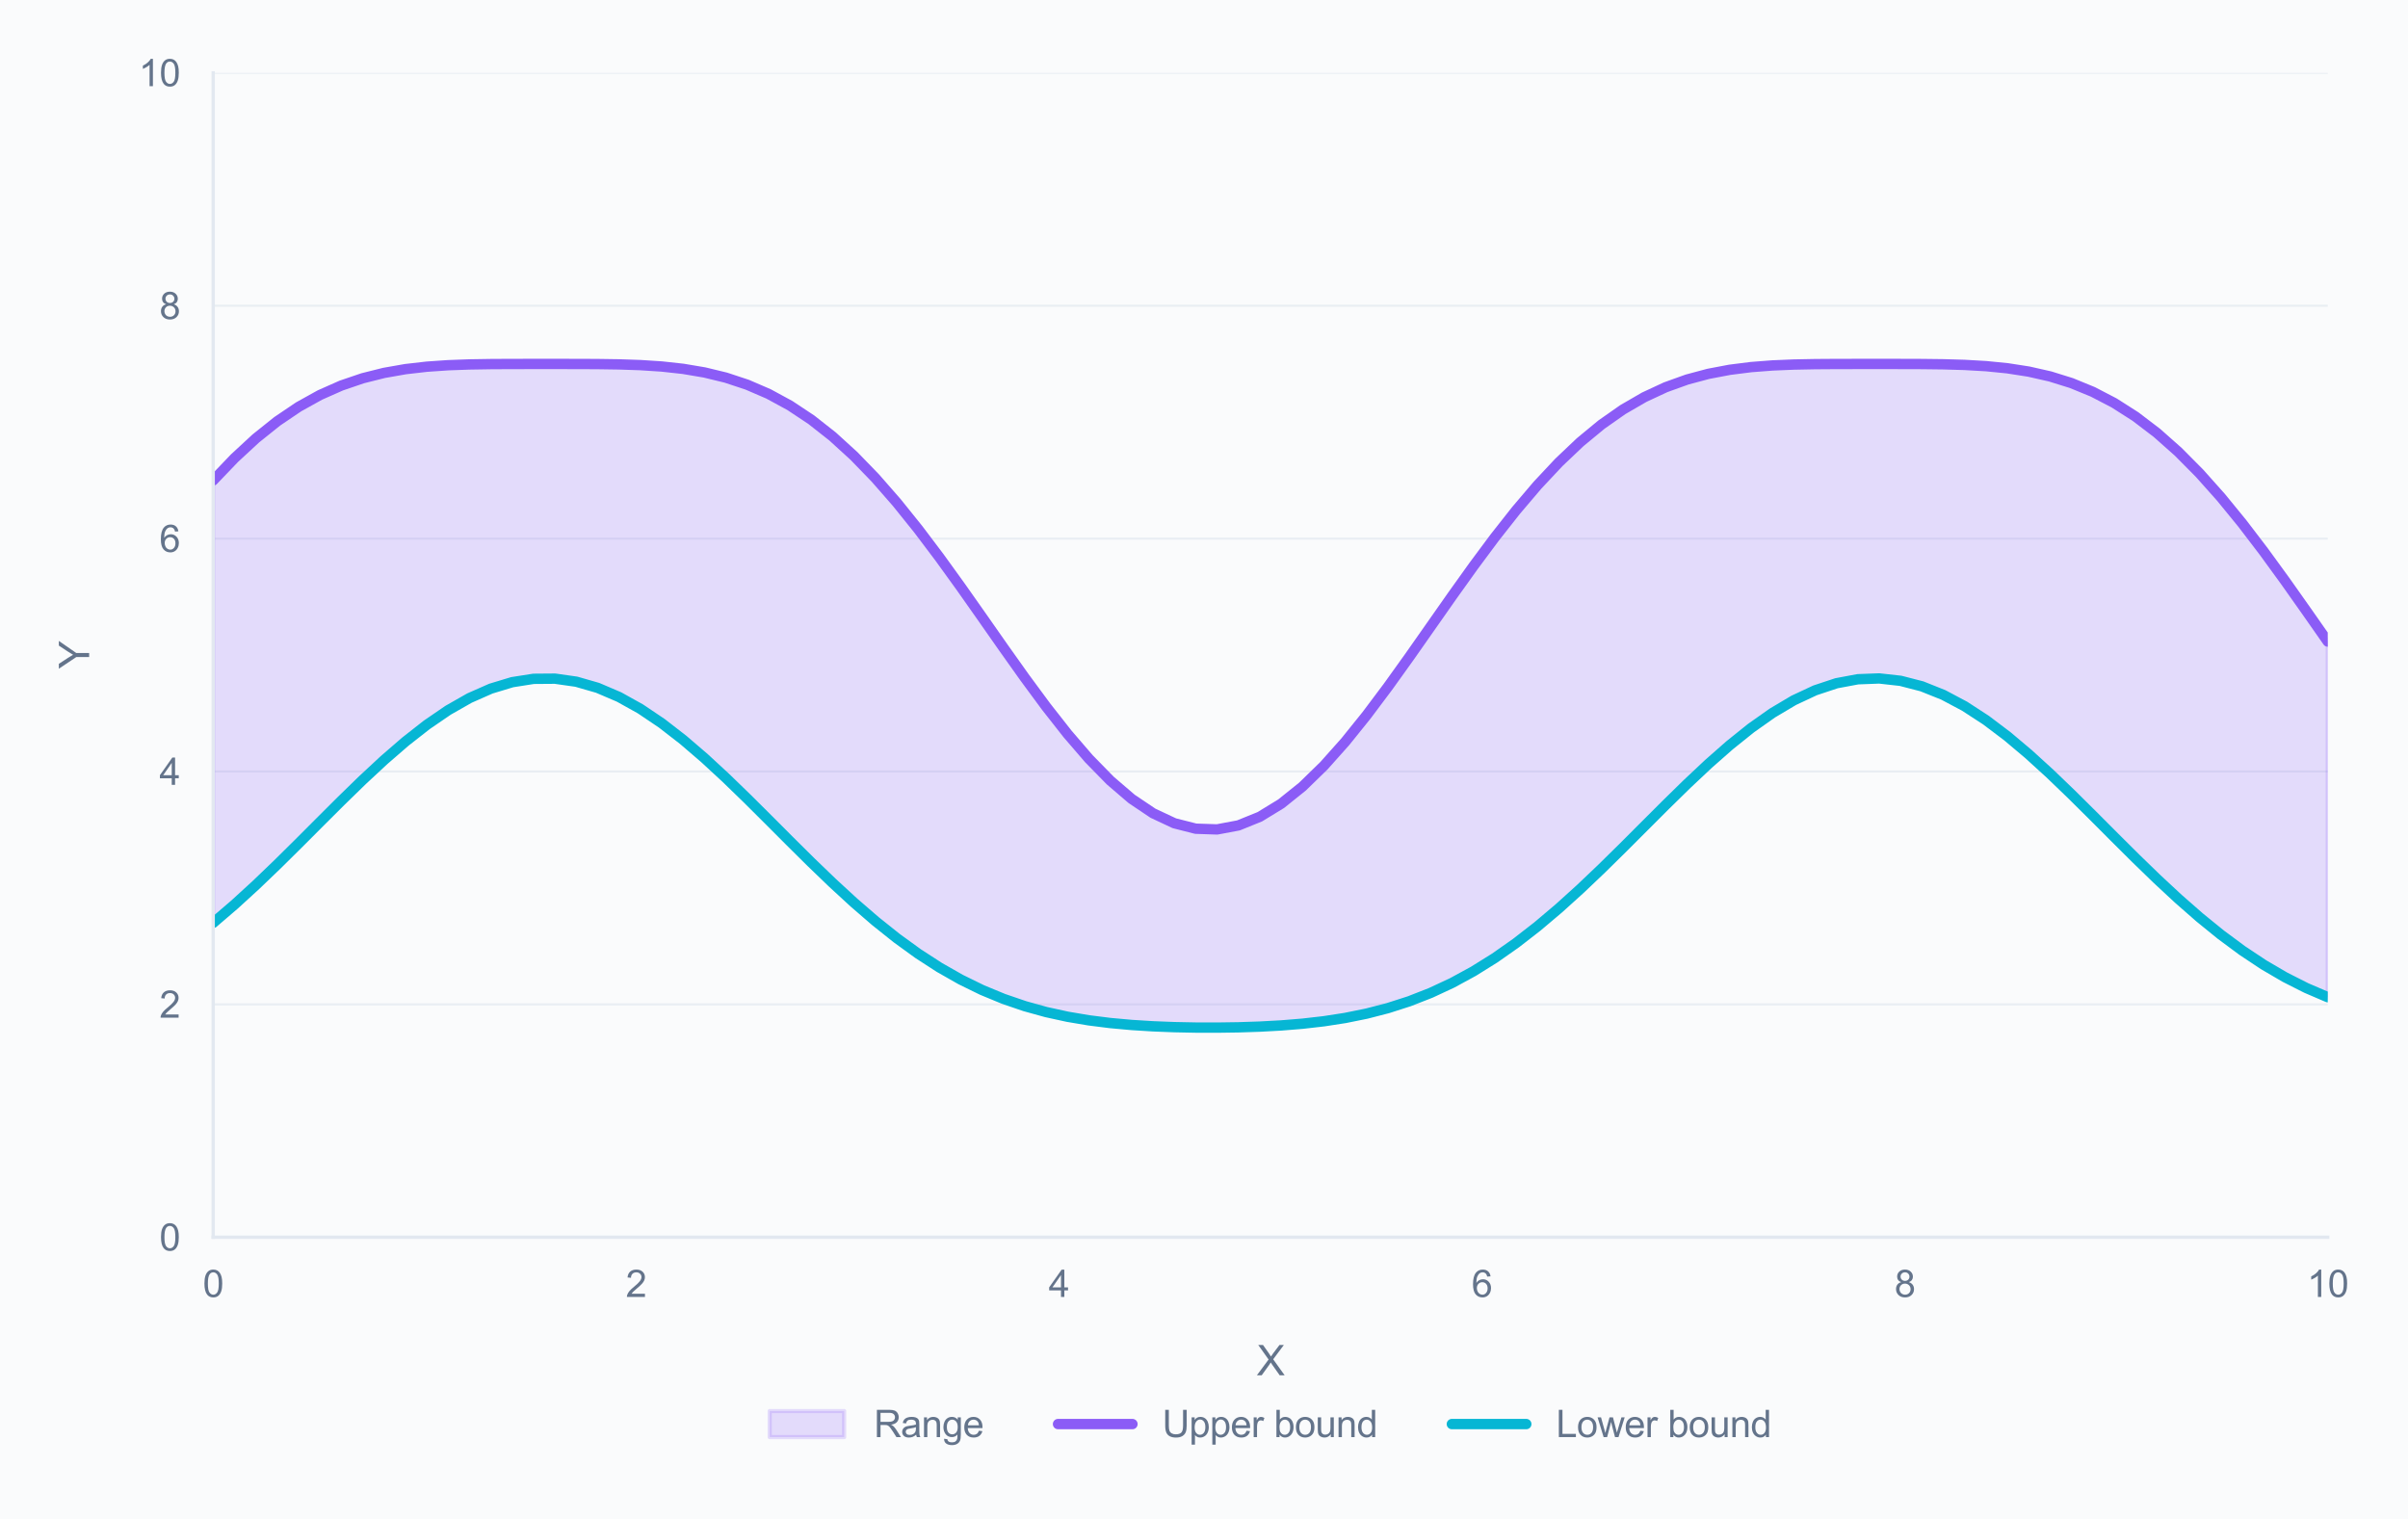 <?xml version="1.0" encoding="utf-8" standalone="no"?>
<!DOCTYPE svg PUBLIC "-//W3C//DTD SVG 1.1//EN"
  "http://www.w3.org/Graphics/SVG/1.1/DTD/svg11.dtd">
<svg xmlns:xlink="http://www.w3.org/1999/xlink" viewBox="0 0 582.295 367.4" xmlns="http://www.w3.org/2000/svg" version="1.1">
 <defs>
  <style type="text/css">*{stroke-linejoin: round; stroke-linecap: butt}</style>
 </defs>
 <g id="figure_1">
  <g id="patch_1">
   <path d="M 0 367.4 
L 582.295 367.4 
L 582.295 0 
L 0 0 
z
" style="fill: #fafbfc"/>
  </g>
  <g id="axes_1">
   <g id="patch_2">
    <path d="M 51.555 299.177 
L 562.89 299.177 
L 562.89 17.621 
L 51.555 17.621 
z
" style="fill: #fafbfc"/>
   </g>
   <g id="matplotlib.axis_1">
    <g id="xtick_1">
     <g id="text_1">
      <!-- 0 -->
      <g style="fill: #64748b" transform="translate(49.053 313.619) scale(0.09 -0.09)">
       <defs>
        <path id="ArialMT-30" d="M 266 2259 
Q 266 3072 433 3567 
Q 600 4063 929 4331 
Q 1259 4600 1759 4600 
Q 2128 4600 2406 4451 
Q 2684 4303 2865 4023 
Q 3047 3744 3150 3342 
Q 3253 2941 3253 2259 
Q 3253 1453 3087 958 
Q 2922 463 2592 192 
Q 2263 -78 1759 -78 
Q 1097 -78 719 397 
Q 266 969 266 2259 
z
M 844 2259 
Q 844 1131 1108 757 
Q 1372 384 1759 384 
Q 2147 384 2411 759 
Q 2675 1134 2675 2259 
Q 2675 3391 2411 3762 
Q 2147 4134 1753 4134 
Q 1366 4134 1134 3806 
Q 844 3388 844 2259 
z
" transform="scale(0.016)"/>
       </defs>
       <use xlink:href="#ArialMT-30"/>
      </g>
     </g>
    </g>
    <g id="xtick_2">
     <g id="text_2">
      <!-- 2 -->
      <g style="fill: #64748b" transform="translate(151.32 313.619) scale(0.09 -0.09)">
       <defs>
        <path id="ArialMT-32" d="M 3222 541 
L 3222 0 
L 194 0 
Q 188 203 259 391 
Q 375 700 629 1000 
Q 884 1300 1366 1694 
Q 2113 2306 2375 2664 
Q 2638 3022 2638 3341 
Q 2638 3675 2398 3904 
Q 2159 4134 1775 4134 
Q 1369 4134 1125 3890 
Q 881 3647 878 3216 
L 300 3275 
Q 359 3922 746 4261 
Q 1134 4600 1788 4600 
Q 2447 4600 2831 4234 
Q 3216 3869 3216 3328 
Q 3216 3053 3103 2787 
Q 2991 2522 2730 2228 
Q 2469 1934 1863 1422 
Q 1356 997 1212 845 
Q 1069 694 975 541 
L 3222 541 
z
" transform="scale(0.016)"/>
       </defs>
       <use xlink:href="#ArialMT-32"/>
      </g>
     </g>
    </g>
    <g id="xtick_3">
     <g id="text_3">
      <!-- 4 -->
      <g style="fill: #64748b" transform="translate(253.587 313.619) scale(0.09 -0.09)">
       <defs>
        <path id="ArialMT-34" d="M 2069 0 
L 2069 1097 
L 81 1097 
L 81 1613 
L 2172 4581 
L 2631 4581 
L 2631 1613 
L 3250 1613 
L 3250 1097 
L 2631 1097 
L 2631 0 
L 2069 0 
z
M 2069 1613 
L 2069 3678 
L 634 1613 
L 2069 1613 
z
" transform="scale(0.016)"/>
       </defs>
       <use xlink:href="#ArialMT-34"/>
      </g>
     </g>
    </g>
    <g id="xtick_4">
     <g id="text_4">
      <!-- 6 -->
      <g style="fill: #64748b" transform="translate(355.854 313.619) scale(0.09 -0.09)">
       <defs>
        <path id="ArialMT-36" d="M 3184 3459 
L 2625 3416 
Q 2550 3747 2413 3897 
Q 2184 4138 1850 4138 
Q 1581 4138 1378 3988 
Q 1113 3794 959 3422 
Q 806 3050 800 2363 
Q 1003 2672 1297 2822 
Q 1591 2972 1913 2972 
Q 2475 2972 2870 2558 
Q 3266 2144 3266 1488 
Q 3266 1056 3080 686 
Q 2894 316 2569 119 
Q 2244 -78 1831 -78 
Q 1128 -78 684 439 
Q 241 956 241 2144 
Q 241 3472 731 4075 
Q 1159 4600 1884 4600 
Q 2425 4600 2770 4297 
Q 3116 3994 3184 3459 
z
M 888 1484 
Q 888 1194 1011 928 
Q 1134 663 1356 523 
Q 1578 384 1822 384 
Q 2178 384 2434 671 
Q 2691 959 2691 1453 
Q 2691 1928 2437 2201 
Q 2184 2475 1800 2475 
Q 1419 2475 1153 2201 
Q 888 1928 888 1484 
z
" transform="scale(0.016)"/>
       </defs>
       <use xlink:href="#ArialMT-36"/>
      </g>
     </g>
    </g>
    <g id="xtick_5">
     <g id="text_5">
      <!-- 8 -->
      <g style="fill: #64748b" transform="translate(458.121 313.619) scale(0.09 -0.09)">
       <defs>
        <path id="ArialMT-38" d="M 1131 2484 
Q 781 2613 612 2850 
Q 444 3088 444 3419 
Q 444 3919 803 4259 
Q 1163 4600 1759 4600 
Q 2359 4600 2725 4251 
Q 3091 3903 3091 3403 
Q 3091 3084 2923 2848 
Q 2756 2613 2416 2484 
Q 2838 2347 3058 2040 
Q 3278 1734 3278 1309 
Q 3278 722 2862 322 
Q 2447 -78 1769 -78 
Q 1091 -78 675 323 
Q 259 725 259 1325 
Q 259 1772 486 2073 
Q 713 2375 1131 2484 
z
M 1019 3438 
Q 1019 3113 1228 2906 
Q 1438 2700 1772 2700 
Q 2097 2700 2305 2904 
Q 2513 3109 2513 3406 
Q 2513 3716 2298 3927 
Q 2084 4138 1766 4138 
Q 1444 4138 1231 3931 
Q 1019 3725 1019 3438 
z
M 838 1322 
Q 838 1081 952 856 
Q 1066 631 1291 507 
Q 1516 384 1775 384 
Q 2178 384 2440 643 
Q 2703 903 2703 1303 
Q 2703 1709 2433 1975 
Q 2163 2241 1756 2241 
Q 1359 2241 1098 1978 
Q 838 1716 838 1322 
z
" transform="scale(0.016)"/>
       </defs>
       <use xlink:href="#ArialMT-38"/>
      </g>
     </g>
    </g>
    <g id="xtick_6">
     <g id="text_6">
      <!-- 10 -->
      <g style="fill: #64748b" transform="translate(557.885 313.619) scale(0.09 -0.09)">
       <defs>
        <path id="ArialMT-31" d="M 2384 0 
L 1822 0 
L 1822 3584 
Q 1619 3391 1289 3197 
Q 959 3003 697 2906 
L 697 3450 
Q 1169 3672 1522 3987 
Q 1875 4303 2022 4600 
L 2384 4600 
L 2384 0 
z
" transform="scale(0.016)"/>
       </defs>
       <use xlink:href="#ArialMT-31"/>
       <use xlink:href="#ArialMT-30" transform="translate(55.615 0)"/>
      </g>
     </g>
    </g>
    <g id="text_7">
     <!-- X -->
     <g style="fill: #64748b" transform="translate(303.887 332.566) scale(0.1 -0.1)">
      <defs>
       <path id="ArialMT-58" d="M 28 0 
L 1800 2388 
L 238 4581 
L 959 4581 
L 1791 3406 
Q 2050 3041 2159 2844 
Q 2313 3094 2522 3366 
L 3444 4581 
L 4103 4581 
L 2494 2422 
L 4228 0 
L 3478 0 
L 2325 1634 
Q 2228 1775 2125 1941 
Q 1972 1691 1906 1597 
L 756 0 
L 28 0 
z
" transform="scale(0.016)"/>
      </defs>
      <use xlink:href="#ArialMT-58"/>
     </g>
    </g>
   </g>
   <g id="matplotlib.axis_2">
    <g id="ytick_1">
     <g id="line2d_1">
      <path d="M 51.555 299.177 
L 562.89 299.177 
" clip-path="url(#pe193ff1426)" style="fill: none; stroke: #e2e8f0; stroke-opacity: 0.7; stroke-width: 0.5; stroke-linecap: round"/>
     </g>
     <g id="text_8">
      <!-- 0 -->
      <g style="fill: #64748b" transform="translate(38.55 302.398) scale(0.09 -0.09)">
       <use xlink:href="#ArialMT-30"/>
      </g>
     </g>
    </g>
    <g id="ytick_2">
     <g id="line2d_2">
      <path d="M 51.555 242.866 
L 562.89 242.866 
" clip-path="url(#pe193ff1426)" style="fill: none; stroke: #e2e8f0; stroke-opacity: 0.7; stroke-width: 0.5; stroke-linecap: round"/>
     </g>
     <g id="text_9">
      <!-- 2 -->
      <g style="fill: #64748b" transform="translate(38.55 246.087) scale(0.09 -0.09)">
       <use xlink:href="#ArialMT-32"/>
      </g>
     </g>
    </g>
    <g id="ytick_3">
     <g id="line2d_3">
      <path d="M 51.555 186.555 
L 562.89 186.555 
" clip-path="url(#pe193ff1426)" style="fill: none; stroke: #e2e8f0; stroke-opacity: 0.7; stroke-width: 0.5; stroke-linecap: round"/>
     </g>
     <g id="text_10">
      <!-- 4 -->
      <g style="fill: #64748b" transform="translate(38.55 189.776) scale(0.09 -0.09)">
       <use xlink:href="#ArialMT-34"/>
      </g>
     </g>
    </g>
    <g id="ytick_4">
     <g id="line2d_4">
      <path d="M 51.555 130.243 
L 562.89 130.243 
" clip-path="url(#pe193ff1426)" style="fill: none; stroke: #e2e8f0; stroke-opacity: 0.7; stroke-width: 0.5; stroke-linecap: round"/>
     </g>
     <g id="text_11">
      <!-- 6 -->
      <g style="fill: #64748b" transform="translate(38.55 133.464) scale(0.09 -0.09)">
       <use xlink:href="#ArialMT-36"/>
      </g>
     </g>
    </g>
    <g id="ytick_5">
     <g id="line2d_5">
      <path d="M 51.555 73.932 
L 562.89 73.932 
" clip-path="url(#pe193ff1426)" style="fill: none; stroke: #e2e8f0; stroke-opacity: 0.7; stroke-width: 0.5; stroke-linecap: round"/>
     </g>
     <g id="text_12">
      <!-- 8 -->
      <g style="fill: #64748b" transform="translate(38.55 77.153) scale(0.09 -0.09)">
       <use xlink:href="#ArialMT-38"/>
      </g>
     </g>
    </g>
    <g id="ytick_6">
     <g id="line2d_6">
      <path d="M 51.555 17.621 
L 562.89 17.621 
" clip-path="url(#pe193ff1426)" style="fill: none; stroke: #e2e8f0; stroke-opacity: 0.7; stroke-width: 0.5; stroke-linecap: round"/>
     </g>
     <g id="text_13">
      <!-- 10 -->
      <g style="fill: #64748b" transform="translate(33.545 20.842) scale(0.09 -0.09)">
       <use xlink:href="#ArialMT-31"/>
       <use xlink:href="#ArialMT-30" transform="translate(55.615 0)"/>
      </g>
     </g>
    </g>
    <g id="text_14">
     <!-- Y -->
     <g style="fill: #64748b" transform="translate(21.558 161.734) rotate(-90) scale(0.1 -0.1)">
      <defs>
       <path id="ArialMT-59" d="M 1784 0 
L 1784 1941 
L 19 4581 
L 756 4581 
L 1659 3200 
Q 1909 2813 2125 2425 
Q 2331 2784 2625 3234 
L 3513 4581 
L 4219 4581 
L 2391 1941 
L 2391 0 
L 1784 0 
z
" transform="scale(0.016)"/>
      </defs>
      <use xlink:href="#ArialMT-59"/>
     </g>
    </g>
   </g>
   <g id="FillBetweenPolyCollection_1">
    <defs>
     <path id="m1c3e93511e" d="M 51.555 -251.234 
L 51.555 -144.243 
L 56.72 -148.674 
L 61.885 -153.397 
L 67.05 -158.35 
L 72.215 -163.458 
L 77.38 -168.633 
L 82.545 -173.782 
L 87.71 -178.807 
L 92.875 -183.606 
L 98.04 -188.078 
L 103.205 -192.126 
L 108.37 -195.66 
L 113.535 -198.601 
L 118.7 -200.879 
L 123.865 -202.441 
L 129.03 -203.252 
L 134.195 -203.292 
L 139.36 -202.559 
L 144.525 -201.071 
L 149.69 -198.864 
L 154.855 -195.988 
L 160.02 -192.511 
L 165.185 -188.511 
L 170.35 -184.078 
L 175.515 -179.308 
L 180.68 -174.301 
L 185.845 -169.16 
L 191.01 -163.983 
L 196.175 -158.865 
L 201.34 -153.892 
L 206.505 -149.142 
L 211.67 -144.679 
L 216.835 -140.555 
L 222 -136.808 
L 227.165 -133.462 
L 232.33 -130.526 
L 237.495 -127.998 
L 242.66 -125.863 
L 247.825 -124.097 
L 252.99 -122.668 
L 258.155 -121.538 
L 263.32 -120.668 
L 268.485 -120.017 
L 273.65 -119.548 
L 278.815 -119.226 
L 283.98 -119.024 
L 289.145 -118.921 
L 294.31 -118.908 
L 299.475 -118.983 
L 304.64 -119.153 
L 309.805 -119.435 
L 314.97 -119.857 
L 320.135 -120.448 
L 325.3 -121.247 
L 330.465 -122.293 
L 335.63 -123.627 
L 340.795 -125.286 
L 345.96 -127.306 
L 351.125 -129.712 
L 356.29 -132.522 
L 361.455 -135.743 
L 366.62 -139.37 
L 371.785 -143.382 
L 376.95 -147.746 
L 382.115 -152.415 
L 387.28 -157.327 
L 392.445 -162.41 
L 397.61 -167.578 
L 402.775 -172.741 
L 407.94 -177.799 
L 413.105 -182.653 
L 418.27 -187.199 
L 423.435 -191.341 
L 428.6 -194.987 
L 433.765 -198.054 
L 438.93 -200.471 
L 444.095 -202.183 
L 449.26 -203.149 
L 454.425 -203.346 
L 459.59 -202.77 
L 464.755 -201.434 
L 469.92 -199.369 
L 475.085 -196.624 
L 480.25 -193.264 
L 485.415 -189.363 
L 490.58 -185.011 
L 495.745 -180.301 
L 500.91 -175.334 
L 506.075 -170.212 
L 511.24 -165.035 
L 516.405 -159.897 
L 521.57 -154.888 
L 526.735 -150.087 
L 531.9 -145.561 
L 537.065 -141.365 
L 542.23 -137.539 
L 547.395 -134.11 
L 552.56 -131.091 
L 557.725 -128.48 
L 562.89 -126.267 
L 562.89 -212.267 
L 562.89 -212.267 
L 557.725 -219.65 
L 552.56 -226.961 
L 547.395 -234.06 
L 542.23 -240.825 
L 537.065 -247.148 
L 531.9 -252.944 
L 526.735 -258.151 
L 521.57 -262.729 
L 516.405 -266.664 
L 511.24 -269.961 
L 506.075 -272.647 
L 500.91 -274.765 
L 495.745 -276.375 
L 490.58 -277.544 
L 485.415 -278.347 
L 480.25 -278.861 
L 475.085 -279.159 
L 469.92 -279.31 
L 464.755 -279.371 
L 459.59 -279.388 
L 454.425 -279.39 
L 449.26 -279.39 
L 444.095 -279.383 
L 438.93 -279.348 
L 433.765 -279.248 
L 428.6 -279.03 
L 423.435 -278.631 
L 418.27 -277.979 
L 413.105 -276.999 
L 407.94 -275.615 
L 402.775 -273.755 
L 397.61 -271.354 
L 392.445 -268.362 
L 387.28 -264.743 
L 382.115 -260.48 
L 376.95 -255.578 
L 371.785 -250.065 
L 366.62 -243.991 
L 361.455 -237.432 
L 356.29 -230.482 
L 351.125 -223.258 
L 345.96 -215.893 
L 340.795 -208.531 
L 335.63 -201.327 
L 330.465 -194.439 
L 325.3 -188.023 
L 320.135 -182.23 
L 314.97 -177.199 
L 309.805 -173.054 
L 304.64 -169.897 
L 299.475 -167.807 
L 294.31 -166.837 
L 289.145 -167.012 
L 283.98 -168.328 
L 278.815 -170.75 
L 273.65 -174.219 
L 268.485 -178.647 
L 263.32 -183.924 
L 258.155 -189.922 
L 252.99 -196.499 
L 247.825 -203.5 
L 242.66 -210.769 
L 237.495 -218.148 
L 232.33 -225.485 
L 227.165 -232.639 
L 222 -239.481 
L 216.835 -245.901 
L 211.67 -251.81 
L 206.505 -257.141 
L 201.34 -261.85 
L 196.175 -265.915 
L 191.01 -269.341 
L 185.845 -272.148 
L 180.68 -274.377 
L 175.515 -276.085 
L 170.35 -277.338 
L 165.185 -278.209 
L 160.02 -278.776 
L 154.855 -279.112 
L 149.69 -279.288 
L 144.525 -279.364 
L 139.36 -279.387 
L 134.195 -279.39 
L 129.03 -279.39 
L 123.865 -279.386 
L 118.7 -279.359 
L 113.535 -279.276 
L 108.37 -279.087 
L 103.205 -278.73 
L 98.04 -278.136 
L 92.875 -277.229 
L 87.71 -275.933 
L 82.545 -274.175 
L 77.38 -271.889 
L 72.215 -269.021 
L 67.05 -265.531 
L 61.885 -261.4 
L 56.72 -256.626 
L 51.555 -251.234 
z
" style="stroke: #8b5cf6; stroke-opacity: 0.2"/>
    </defs>
    <g clip-path="url(#pe193ff1426)">
     <use xlink:href="#m1c3e93511e" x="0" y="367.4" style="fill: #8b5cf6; fill-opacity: 0.2; stroke: #8b5cf6; stroke-opacity: 0.2"/>
    </g>
   </g>
   <g id="line2d_7">
    <path d="M 51.555 116.166 
L 56.72 110.774 
L 61.885 106 
L 67.05 101.869 
L 72.215 98.379 
L 77.38 95.511 
L 82.545 93.225 
L 87.71 91.467 
L 92.875 90.171 
L 98.04 89.264 
L 103.205 88.67 
L 108.37 88.313 
L 113.535 88.124 
L 118.7 88.041 
L 123.865 88.014 
L 129.03 88.01 
L 134.195 88.01 
L 139.36 88.013 
L 144.525 88.036 
L 149.69 88.112 
L 154.855 88.288 
L 160.02 88.624 
L 165.185 89.191 
L 170.35 90.062 
L 175.515 91.315 
L 180.68 93.023 
L 185.845 95.252 
L 191.01 98.059 
L 196.175 101.485 
L 201.34 105.55 
L 206.505 110.259 
L 211.67 115.59 
L 216.835 121.499 
L 222 127.919 
L 227.165 134.761 
L 232.33 141.915 
L 237.495 149.252 
L 242.66 156.631 
L 247.825 163.9 
L 252.99 170.901 
L 258.155 177.478 
L 263.32 183.476 
L 268.485 188.753 
L 273.65 193.181 
L 278.815 196.65 
L 283.98 199.072 
L 289.145 200.388 
L 294.31 200.563 
L 299.475 199.593 
L 304.64 197.503 
L 309.805 194.346 
L 314.97 190.201 
L 320.135 185.17 
L 325.3 179.377 
L 330.465 172.961 
L 335.63 166.073 
L 340.795 158.869 
L 345.96 151.507 
L 351.125 144.142 
L 356.29 136.918 
L 361.455 129.968 
L 366.62 123.409 
L 371.785 117.335 
L 376.95 111.822 
L 382.115 106.92 
L 387.28 102.657 
L 392.445 99.038 
L 397.61 96.046 
L 402.775 93.645 
L 407.94 91.785 
L 413.105 90.401 
L 418.27 89.421 
L 423.435 88.769 
L 428.6 88.37 
L 433.765 88.152 
L 438.93 88.052 
L 444.095 88.017 
L 449.26 88.01 
L 454.425 88.01 
L 459.59 88.012 
L 464.755 88.028 
L 469.92 88.09 
L 475.085 88.241 
L 480.25 88.539 
L 485.415 89.053 
L 490.58 89.856 
L 495.745 91.025 
L 500.91 92.635 
L 506.075 94.753 
L 511.24 97.439 
L 516.405 100.736 
L 521.57 104.671 
L 526.735 109.249 
L 531.9 114.456 
L 537.065 120.252 
L 542.23 126.575 
L 547.395 133.339 
L 552.56 140.439 
L 557.725 147.75 
L 562.89 155.133 
" clip-path="url(#pe193ff1426)" style="fill: none; stroke: #8b5cf6; stroke-width: 2.5; stroke-linecap: round"/>
   </g>
   <g id="line2d_8">
    <path d="M 51.555 223.157 
L 56.72 218.726 
L 61.885 214.003 
L 67.05 209.049 
L 72.215 203.942 
L 77.38 198.767 
L 82.545 193.618 
L 87.71 188.593 
L 92.875 183.794 
L 98.04 179.322 
L 103.205 175.274 
L 108.37 171.74 
L 113.535 168.799 
L 118.7 166.521 
L 123.865 164.958 
L 129.03 164.148 
L 134.195 164.108 
L 139.36 164.841 
L 144.525 166.329 
L 149.69 168.536 
L 154.855 171.412 
L 160.02 174.889 
L 165.185 178.889 
L 170.35 183.322 
L 175.515 188.092 
L 180.68 193.099 
L 185.845 198.24 
L 191.01 203.417 
L 196.175 208.535 
L 201.34 213.508 
L 206.505 218.258 
L 211.67 222.721 
L 216.835 226.845 
L 222 230.592 
L 227.165 233.938 
L 232.33 236.874 
L 237.495 239.402 
L 242.66 241.537 
L 247.825 243.303 
L 252.99 244.732 
L 258.155 245.862 
L 263.32 246.732 
L 268.485 247.383 
L 273.65 247.852 
L 278.815 248.174 
L 283.98 248.376 
L 289.145 248.479 
L 294.31 248.492 
L 299.475 248.417 
L 304.64 248.247 
L 309.805 247.965 
L 314.97 247.543 
L 320.135 246.952 
L 325.3 246.153 
L 330.465 245.107 
L 335.63 243.773 
L 340.795 242.114 
L 345.96 240.094 
L 351.125 237.688 
L 356.29 234.878 
L 361.455 231.657 
L 366.62 228.03 
L 371.785 224.018 
L 376.95 219.654 
L 382.115 214.985 
L 387.28 210.073 
L 392.445 204.99 
L 397.61 199.822 
L 402.775 194.659 
L 407.94 189.601 
L 413.105 184.747 
L 418.27 180.201 
L 423.435 176.059 
L 428.6 172.413 
L 433.765 169.346 
L 438.93 166.929 
L 444.095 165.217 
L 449.26 164.251 
L 454.425 164.054 
L 459.59 164.63 
L 464.755 165.966 
L 469.92 168.031 
L 475.085 170.776 
L 480.25 174.136 
L 485.415 178.037 
L 490.58 182.389 
L 495.745 187.099 
L 500.91 192.066 
L 506.075 197.188 
L 511.24 202.365 
L 516.405 207.503 
L 521.57 212.512 
L 526.735 217.313 
L 531.9 221.839 
L 537.065 226.035 
L 542.23 229.861 
L 547.395 233.29 
L 552.56 236.309 
L 557.725 238.92 
L 562.89 241.133 
" clip-path="url(#pe193ff1426)" style="fill: none; stroke: #06b6d4; stroke-width: 2.5; stroke-linecap: round"/>
   </g>
   <g id="patch_3">
    <path d="M 51.555 299.177 
L 51.555 17.621 
" style="fill: none; stroke: #e2e8f0; stroke-width: 0.8; stroke-linejoin: miter; stroke-linecap: square"/>
   </g>
   <g id="patch_4">
    <path d="M 51.555 299.177 
L 562.89 299.177 
" style="fill: none; stroke: #e2e8f0; stroke-width: 0.8; stroke-linejoin: miter; stroke-linecap: square"/>
   </g>
   <g id="legend_1">
    <g id="patch_5">
     <path d="M 186.127 347.506 
L 204.127 347.506 
L 204.127 341.206 
L 186.127 341.206 
z
" style="fill: #8b5cf6; fill-opacity: 0.2; stroke: #8b5cf6; stroke-opacity: 0.2; stroke-linejoin: miter"/>
    </g>
    <g id="text_15">
     <!-- Range -->
     <g style="fill: #64748b" transform="translate(211.327 347.506) scale(0.09 -0.09)">
      <defs>
       <path id="ArialMT-52" d="M 503 0 
L 503 4581 
L 2534 4581 
Q 3147 4581 3465 4457 
Q 3784 4334 3975 4021 
Q 4166 3709 4166 3331 
Q 4166 2844 3850 2509 
Q 3534 2175 2875 2084 
Q 3116 1969 3241 1856 
Q 3506 1613 3744 1247 
L 4541 0 
L 3778 0 
L 3172 953 
Q 2906 1366 2734 1584 
Q 2563 1803 2427 1890 
Q 2291 1978 2150 2013 
Q 2047 2034 1813 2034 
L 1109 2034 
L 1109 0 
L 503 0 
z
M 1109 2559 
L 2413 2559 
Q 2828 2559 3062 2645 
Q 3297 2731 3419 2920 
Q 3541 3109 3541 3331 
Q 3541 3656 3305 3865 
Q 3069 4075 2559 4075 
L 1109 4075 
L 1109 2559 
z
" transform="scale(0.016)"/>
       <path id="ArialMT-61" d="M 2588 409 
Q 2275 144 1986 34 
Q 1697 -75 1366 -75 
Q 819 -75 525 192 
Q 231 459 231 875 
Q 231 1119 342 1320 
Q 453 1522 633 1644 
Q 813 1766 1038 1828 
Q 1203 1872 1538 1913 
Q 2219 1994 2541 2106 
Q 2544 2222 2544 2253 
Q 2544 2597 2384 2738 
Q 2169 2928 1744 2928 
Q 1347 2928 1158 2789 
Q 969 2650 878 2297 
L 328 2372 
Q 403 2725 575 2942 
Q 747 3159 1072 3276 
Q 1397 3394 1825 3394 
Q 2250 3394 2515 3294 
Q 2781 3194 2906 3042 
Q 3031 2891 3081 2659 
Q 3109 2516 3109 2141 
L 3109 1391 
Q 3109 606 3145 398 
Q 3181 191 3288 0 
L 2700 0 
Q 2613 175 2588 409 
z
M 2541 1666 
Q 2234 1541 1622 1453 
Q 1275 1403 1131 1340 
Q 988 1278 909 1158 
Q 831 1038 831 891 
Q 831 666 1001 516 
Q 1172 366 1500 366 
Q 1825 366 2078 508 
Q 2331 650 2450 897 
Q 2541 1088 2541 1459 
L 2541 1666 
z
" transform="scale(0.016)"/>
       <path id="ArialMT-6e" d="M 422 0 
L 422 3319 
L 928 3319 
L 928 2847 
Q 1294 3394 1984 3394 
Q 2284 3394 2536 3286 
Q 2788 3178 2913 3003 
Q 3038 2828 3088 2588 
Q 3119 2431 3119 2041 
L 3119 0 
L 2556 0 
L 2556 2019 
Q 2556 2363 2490 2533 
Q 2425 2703 2258 2804 
Q 2091 2906 1866 2906 
Q 1506 2906 1245 2678 
Q 984 2450 984 1813 
L 984 0 
L 422 0 
z
" transform="scale(0.016)"/>
       <path id="ArialMT-67" d="M 319 -275 
L 866 -356 
Q 900 -609 1056 -725 
Q 1266 -881 1628 -881 
Q 2019 -881 2231 -725 
Q 2444 -569 2519 -288 
Q 2563 -116 2559 434 
Q 2191 0 1641 0 
Q 956 0 581 494 
Q 206 988 206 1678 
Q 206 2153 378 2554 
Q 550 2956 876 3175 
Q 1203 3394 1644 3394 
Q 2231 3394 2613 2919 
L 2613 3319 
L 3131 3319 
L 3131 450 
Q 3131 -325 2973 -648 
Q 2816 -972 2473 -1159 
Q 2131 -1347 1631 -1347 
Q 1038 -1347 672 -1080 
Q 306 -813 319 -275 
z
M 784 1719 
Q 784 1066 1043 766 
Q 1303 466 1694 466 
Q 2081 466 2343 764 
Q 2606 1063 2606 1700 
Q 2606 2309 2336 2618 
Q 2066 2928 1684 2928 
Q 1309 2928 1046 2623 
Q 784 2319 784 1719 
z
" transform="scale(0.016)"/>
       <path id="ArialMT-65" d="M 2694 1069 
L 3275 997 
Q 3138 488 2766 206 
Q 2394 -75 1816 -75 
Q 1088 -75 661 373 
Q 234 822 234 1631 
Q 234 2469 665 2931 
Q 1097 3394 1784 3394 
Q 2450 3394 2872 2941 
Q 3294 2488 3294 1666 
Q 3294 1616 3291 1516 
L 816 1516 
Q 847 969 1125 678 
Q 1403 388 1819 388 
Q 2128 388 2347 550 
Q 2566 713 2694 1069 
z
M 847 1978 
L 2700 1978 
Q 2663 2397 2488 2606 
Q 2219 2931 1791 2931 
Q 1403 2931 1139 2672 
Q 875 2413 847 1978 
z
" transform="scale(0.016)"/>
      </defs>
      <use xlink:href="#ArialMT-52"/>
      <use xlink:href="#ArialMT-61" transform="translate(72.217 0)"/>
      <use xlink:href="#ArialMT-6e" transform="translate(127.832 0)"/>
      <use xlink:href="#ArialMT-67" transform="translate(183.447 0)"/>
      <use xlink:href="#ArialMT-65" transform="translate(239.062 0)"/>
     </g>
    </g>
    <g id="line2d_9">
     <path d="M 255.847 344.356 
L 264.847 344.356 
L 273.847 344.356 
" style="fill: none; stroke: #8b5cf6; stroke-width: 2.5; stroke-linecap: round"/>
    </g>
    <g id="text_16">
     <!-- Upper bound -->
     <g style="fill: #64748b" transform="translate(281.047 347.506) scale(0.09 -0.09)">
      <defs>
       <path id="ArialMT-55" d="M 3500 4581 
L 4106 4581 
L 4106 1934 
Q 4106 1244 3950 837 
Q 3794 431 3386 176 
Q 2978 -78 2316 -78 
Q 1672 -78 1262 144 
Q 853 366 678 786 
Q 503 1206 503 1934 
L 503 4581 
L 1109 4581 
L 1109 1938 
Q 1109 1341 1220 1058 
Q 1331 775 1601 622 
Q 1872 469 2263 469 
Q 2931 469 3215 772 
Q 3500 1075 3500 1938 
L 3500 4581 
z
" transform="scale(0.016)"/>
       <path id="ArialMT-70" d="M 422 -1272 
L 422 3319 
L 934 3319 
L 934 2888 
Q 1116 3141 1344 3267 
Q 1572 3394 1897 3394 
Q 2322 3394 2647 3175 
Q 2972 2956 3137 2557 
Q 3303 2159 3303 1684 
Q 3303 1175 3120 767 
Q 2938 359 2589 142 
Q 2241 -75 1856 -75 
Q 1575 -75 1351 44 
Q 1128 163 984 344 
L 984 -1272 
L 422 -1272 
z
M 931 1641 
Q 931 1000 1190 694 
Q 1450 388 1819 388 
Q 2194 388 2461 705 
Q 2728 1022 2728 1688 
Q 2728 2322 2467 2637 
Q 2206 2953 1844 2953 
Q 1484 2953 1207 2617 
Q 931 2281 931 1641 
z
" transform="scale(0.016)"/>
       <path id="ArialMT-72" d="M 416 0 
L 416 3319 
L 922 3319 
L 922 2816 
Q 1116 3169 1280 3281 
Q 1444 3394 1641 3394 
Q 1925 3394 2219 3213 
L 2025 2691 
Q 1819 2813 1613 2813 
Q 1428 2813 1281 2702 
Q 1134 2591 1072 2394 
Q 978 2094 978 1738 
L 978 0 
L 416 0 
z
" transform="scale(0.016)"/>
       <path id="ArialMT-20" transform="scale(0.016)"/>
       <path id="ArialMT-62" d="M 941 0 
L 419 0 
L 419 4581 
L 981 4581 
L 981 2947 
Q 1338 3394 1891 3394 
Q 2197 3394 2470 3270 
Q 2744 3147 2920 2923 
Q 3097 2700 3197 2384 
Q 3297 2069 3297 1709 
Q 3297 856 2875 390 
Q 2453 -75 1863 -75 
Q 1275 -75 941 416 
L 941 0 
z
M 934 1684 
Q 934 1088 1097 822 
Q 1363 388 1816 388 
Q 2184 388 2453 708 
Q 2722 1028 2722 1663 
Q 2722 2313 2464 2622 
Q 2206 2931 1841 2931 
Q 1472 2931 1203 2611 
Q 934 2291 934 1684 
z
" transform="scale(0.016)"/>
       <path id="ArialMT-6f" d="M 213 1659 
Q 213 2581 725 3025 
Q 1153 3394 1769 3394 
Q 2453 3394 2887 2945 
Q 3322 2497 3322 1706 
Q 3322 1066 3130 698 
Q 2938 331 2570 128 
Q 2203 -75 1769 -75 
Q 1072 -75 642 372 
Q 213 819 213 1659 
z
M 791 1659 
Q 791 1022 1069 705 
Q 1347 388 1769 388 
Q 2188 388 2466 706 
Q 2744 1025 2744 1678 
Q 2744 2294 2464 2611 
Q 2184 2928 1769 2928 
Q 1347 2928 1069 2612 
Q 791 2297 791 1659 
z
" transform="scale(0.016)"/>
       <path id="ArialMT-75" d="M 2597 0 
L 2597 488 
Q 2209 -75 1544 -75 
Q 1250 -75 995 37 
Q 741 150 617 320 
Q 494 491 444 738 
Q 409 903 409 1263 
L 409 3319 
L 972 3319 
L 972 1478 
Q 972 1038 1006 884 
Q 1059 663 1231 536 
Q 1403 409 1656 409 
Q 1909 409 2131 539 
Q 2353 669 2445 892 
Q 2538 1116 2538 1541 
L 2538 3319 
L 3100 3319 
L 3100 0 
L 2597 0 
z
" transform="scale(0.016)"/>
       <path id="ArialMT-64" d="M 2575 0 
L 2575 419 
Q 2259 -75 1647 -75 
Q 1250 -75 917 144 
Q 584 363 401 755 
Q 219 1147 219 1656 
Q 219 2153 384 2558 
Q 550 2963 881 3178 
Q 1213 3394 1622 3394 
Q 1922 3394 2156 3267 
Q 2391 3141 2538 2938 
L 2538 4581 
L 3097 4581 
L 3097 0 
L 2575 0 
z
M 797 1656 
Q 797 1019 1065 703 
Q 1334 388 1700 388 
Q 2069 388 2326 689 
Q 2584 991 2584 1609 
Q 2584 2291 2321 2609 
Q 2059 2928 1675 2928 
Q 1300 2928 1048 2622 
Q 797 2316 797 1656 
z
" transform="scale(0.016)"/>
      </defs>
      <use xlink:href="#ArialMT-55"/>
      <use xlink:href="#ArialMT-70" transform="translate(72.217 0)"/>
      <use xlink:href="#ArialMT-70" transform="translate(127.832 0)"/>
      <use xlink:href="#ArialMT-65" transform="translate(183.447 0)"/>
      <use xlink:href="#ArialMT-72" transform="translate(239.062 0)"/>
      <use xlink:href="#ArialMT-20" transform="translate(272.363 0)"/>
      <use xlink:href="#ArialMT-62" transform="translate(300.146 0)"/>
      <use xlink:href="#ArialMT-6f" transform="translate(355.762 0)"/>
      <use xlink:href="#ArialMT-75" transform="translate(411.377 0)"/>
      <use xlink:href="#ArialMT-6e" transform="translate(466.992 0)"/>
      <use xlink:href="#ArialMT-64" transform="translate(522.607 0)"/>
     </g>
    </g>
    <g id="line2d_10">
     <path d="M 351.082 344.356 
L 360.082 344.356 
L 369.082 344.356 
" style="fill: none; stroke: #06b6d4; stroke-width: 2.5; stroke-linecap: round"/>
    </g>
    <g id="text_17">
     <!-- Lower bound -->
     <g style="fill: #64748b" transform="translate(376.282 347.506) scale(0.09 -0.09)">
      <defs>
       <path id="ArialMT-4c" d="M 469 0 
L 469 4581 
L 1075 4581 
L 1075 541 
L 3331 541 
L 3331 0 
L 469 0 
z
" transform="scale(0.016)"/>
       <path id="ArialMT-77" d="M 1034 0 
L 19 3319 
L 600 3319 
L 1128 1403 
L 1325 691 
Q 1338 744 1497 1375 
L 2025 3319 
L 2603 3319 
L 3100 1394 
L 3266 759 
L 3456 1400 
L 4025 3319 
L 4572 3319 
L 3534 0 
L 2950 0 
L 2422 1988 
L 2294 2553 
L 1622 0 
L 1034 0 
z
" transform="scale(0.016)"/>
      </defs>
      <use xlink:href="#ArialMT-4c"/>
      <use xlink:href="#ArialMT-6f" transform="translate(55.615 0)"/>
      <use xlink:href="#ArialMT-77" transform="translate(111.23 0)"/>
      <use xlink:href="#ArialMT-65" transform="translate(183.447 0)"/>
      <use xlink:href="#ArialMT-72" transform="translate(239.062 0)"/>
      <use xlink:href="#ArialMT-20" transform="translate(272.363 0)"/>
      <use xlink:href="#ArialMT-62" transform="translate(300.146 0)"/>
      <use xlink:href="#ArialMT-6f" transform="translate(355.762 0)"/>
      <use xlink:href="#ArialMT-75" transform="translate(411.377 0)"/>
      <use xlink:href="#ArialMT-6e" transform="translate(466.992 0)"/>
      <use xlink:href="#ArialMT-64" transform="translate(522.607 0)"/>
     </g>
    </g>
   </g>
  </g>
 </g>
 <defs>
  <clipPath id="pe193ff1426">
   <rect x="51.555" y="17.621" width="511.335" height="281.556"/>
  </clipPath>
 </defs>
</svg>
